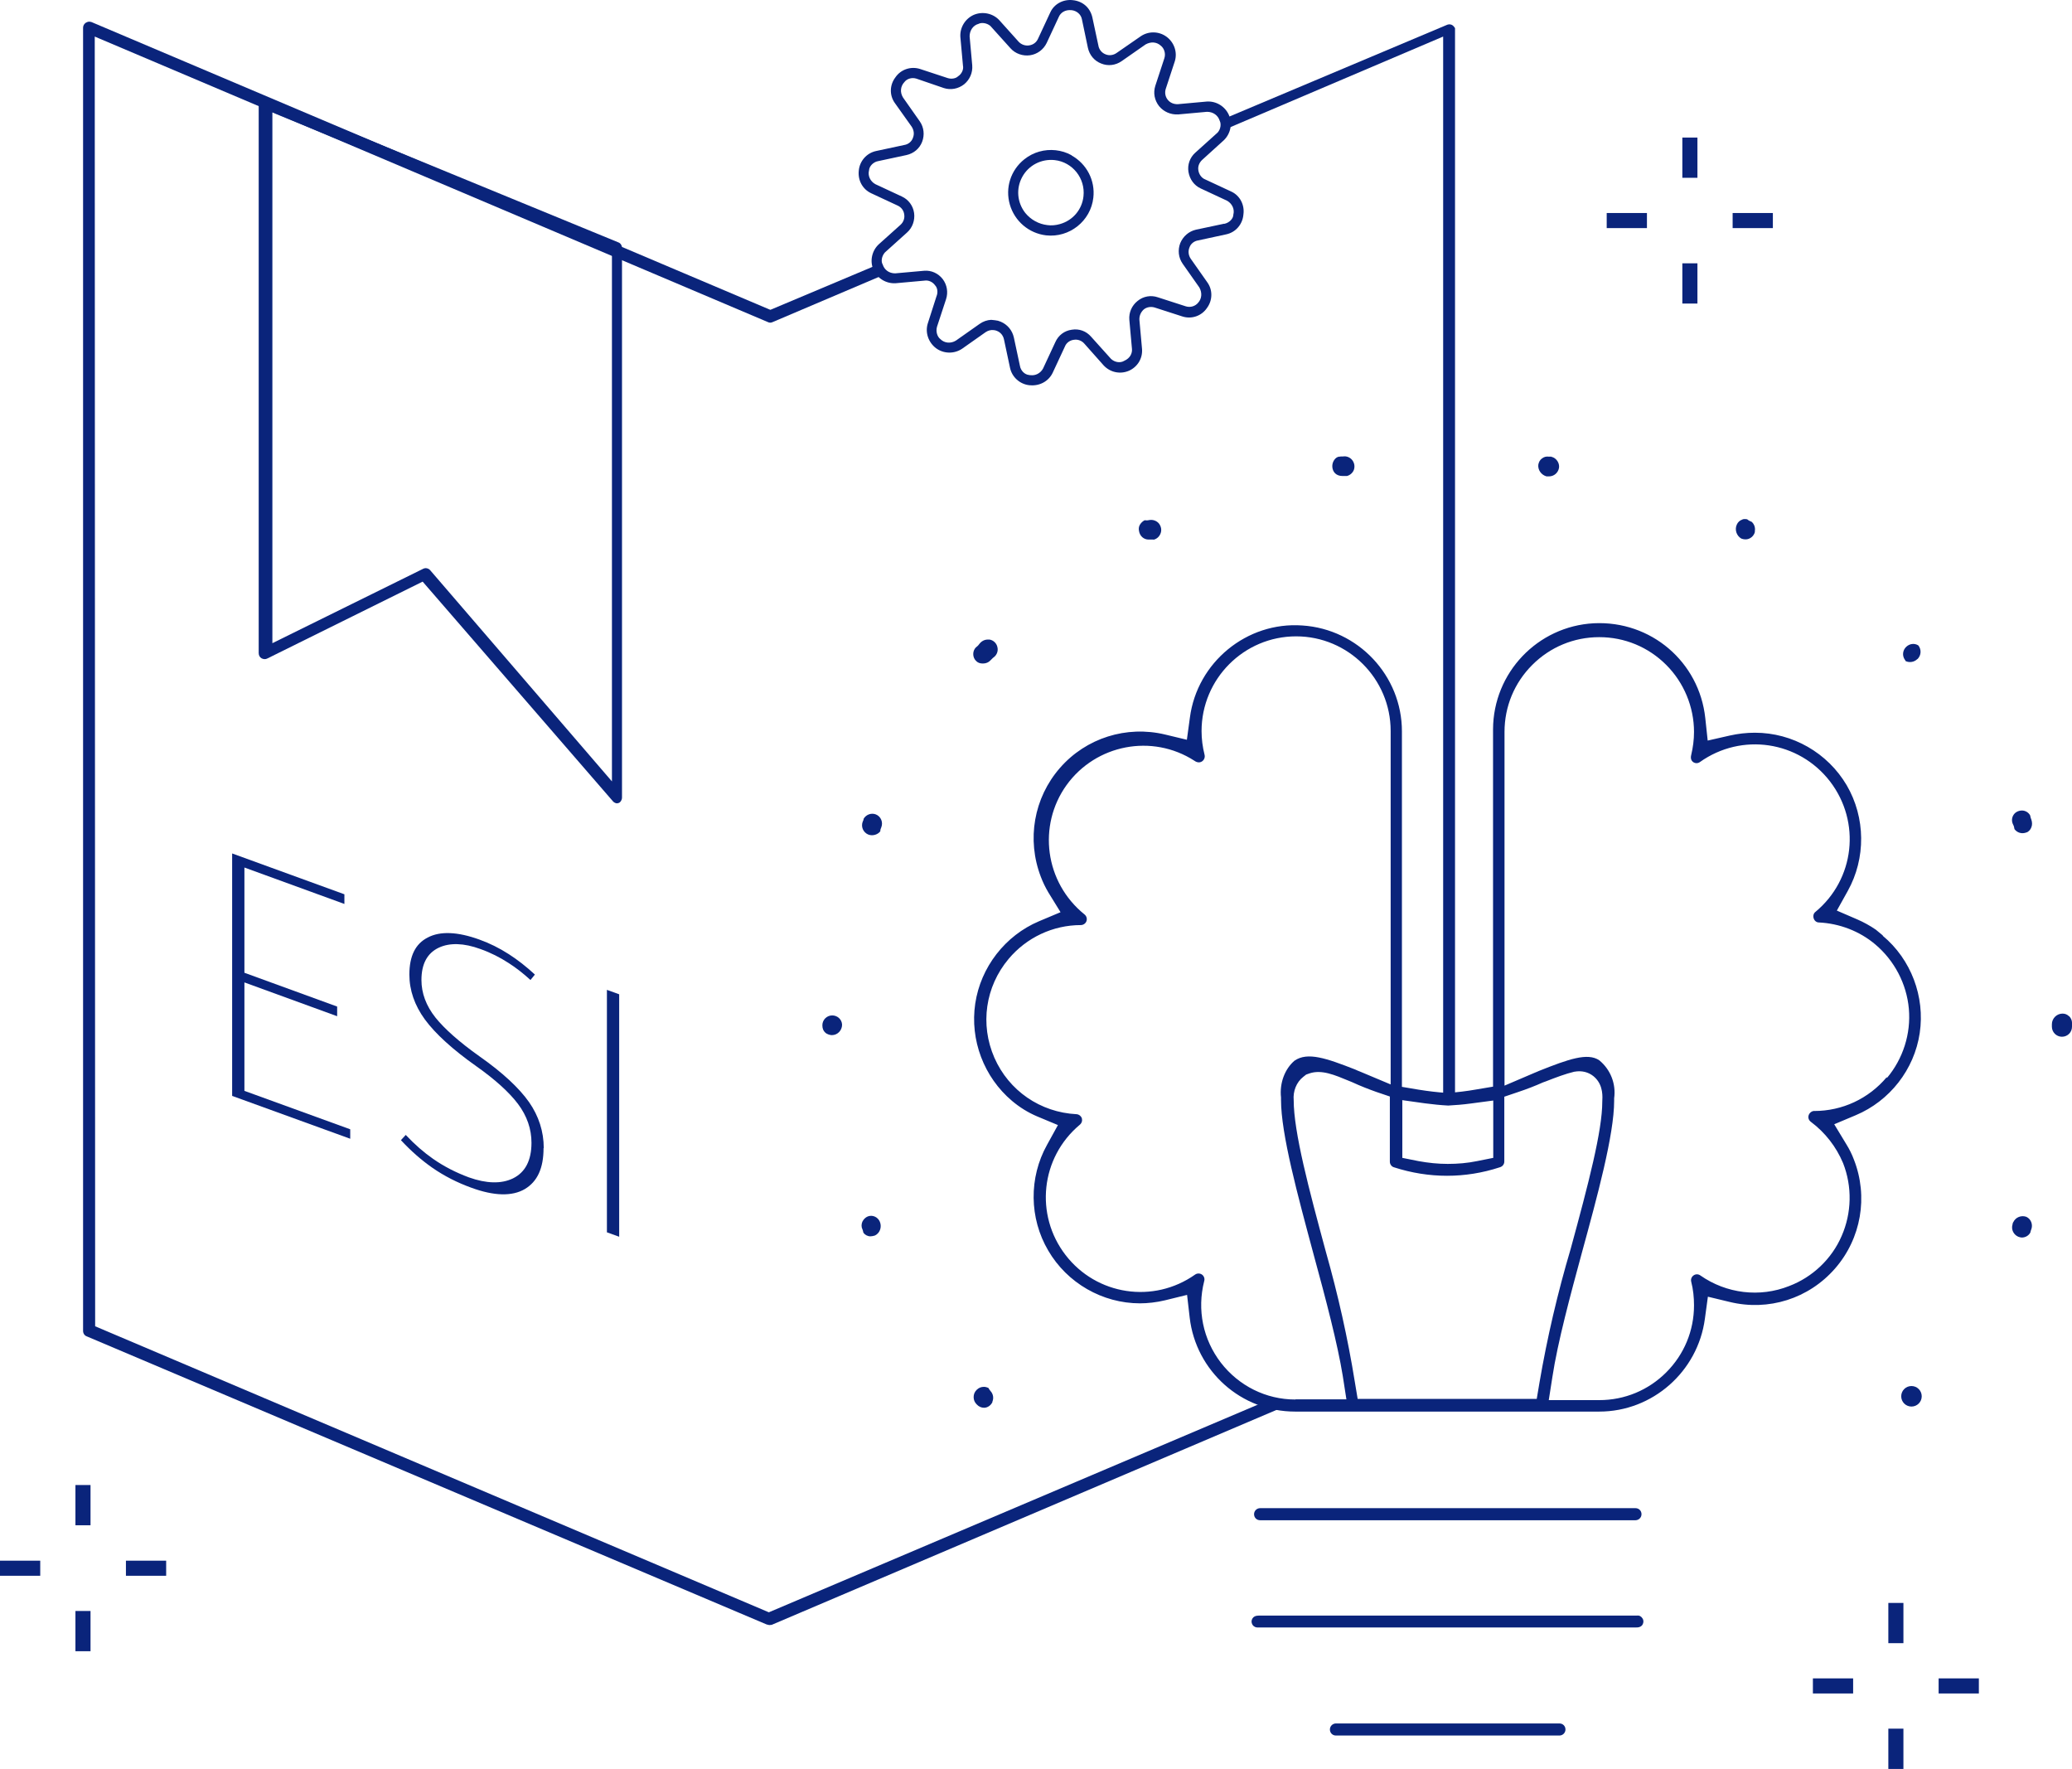 <svg xmlns="http://www.w3.org/2000/svg" xmlns:xlink="http://www.w3.org/1999/xlink" fill="none" version="1.1" width="103" height="87.917" viewBox="0 0 103 87.917"><g><g><g><g><path d="M41.37,50.467C41.1,50.467,40.88,50.687,40.88,50.957C40.88,51.117,40.93,51.237,41.02,51.317C41.11,51.407,41.27,51.447,41.35,51.447C41.64,51.447,41.86,51.207,41.86,50.927C41.85,50.667,41.63,50.467,41.37,50.467Z" fill="#0A247B" fill-opacity="1" style="mix-blend-mode:passthrough"/></g></g><g><g><path d="M48.54,32.147C48.43,32.247,48.38,32.377,48.38,32.507C48.38,32.637,48.43,32.767,48.53,32.857C48.61,32.937,48.71,32.977,48.86,32.977C49.02,32.977,49.15,32.917,49.24,32.817Q49.31,32.747,49.32,32.737C49.35,32.707,49.37,32.687,49.4,32.667C49.56,32.547,49.63,32.347,49.58,32.157C49.54,31.967,49.38,31.817,49.19,31.787C49.16,31.787,49.13,31.787,49.1,31.787C48.94,31.787,48.79,31.867,48.69,31.997C48.65,32.057,48.6,32.107,48.54,32.157L48.54,32.147Z" fill="#0A247B" fill-opacity="1" style="mix-blend-mode:passthrough"/></g></g><g><g><path d="M42.87,61.087C42.89,61.147,42.91,61.207,42.92,61.267C43,61.377,43.13,61.447,43.27,61.447C43.34,61.447,43.42,61.427,43.49,61.407C43.73,61.297,43.85,60.997,43.74,60.727C43.64,60.487,43.38,60.367,43.14,60.457C43.02,60.507,42.93,60.597,42.87,60.717C42.82,60.837,42.81,60.967,42.87,61.097L42.87,61.087Z" fill="#0A247B" fill-opacity="1" style="mix-blend-mode:passthrough"/></g></g><g><g><path d="M57.33,26.827C57.49,26.797,57.63,26.677,57.69,26.517C57.76,26.347,57.72,26.157,57.61,26.017C57.49,25.877,57.31,25.817,57.13,25.847C57.05,25.867,56.97,25.867,56.9,25.857C56.84,25.887,56.76,25.947,56.7,26.027C56.62,26.127,56.59,26.257,56.62,26.387C56.66,26.647,56.86,26.817,57.1,26.817L57.34,26.817L57.33,26.827Z" fill="#0A247B" fill-opacity="1" style="mix-blend-mode:passthrough"/></g></g><g><g><path d="M95.32,32.757C95.51,32.567,95.52,32.277,95.36,32.077C95.17,31.957,94.93,31.987,94.76,32.147C94.58,32.317,94.55,32.587,94.69,32.787C94.71,32.807,94.72,32.837,94.73,32.857C94.92,32.947,95.16,32.907,95.31,32.757L95.32,32.757Z" fill="#0A247B" fill-opacity="1" style="mix-blend-mode:passthrough"/></g></g><g><g><path d="M87.23,26.417C87.27,26.237,87.21,26.057,87.08,25.937C87,25.907,86.92,25.867,86.85,25.807C86.82,25.807,86.78,25.797,86.75,25.797C86.7,25.797,86.65,25.797,86.6,25.827C86.48,25.867,86.39,25.957,86.34,26.067C86.22,26.317,86.32,26.627,86.56,26.767C86.6,26.787,86.69,26.807,86.78,26.807C86.99,26.807,87.19,26.647,87.24,26.427L87.23,26.417Z" fill="#0A247B" fill-opacity="1" style="mix-blend-mode:passthrough"/></g></g><g><g><path d="M66.63,22.697L66.56,22.697C66.39,22.717,66.21,22.947,66.23,23.207C66.25,23.467,66.43,23.657,66.73,23.657L66.96,23.657C67.11,23.617,67.24,23.507,67.3,23.357C67.36,23.187,67.33,23.007,67.22,22.867C67.11,22.727,66.93,22.657,66.76,22.687C66.72,22.687,66.68,22.687,66.63,22.687L66.63,22.697Z" fill="#0A247B" fill-opacity="1" style="mix-blend-mode:passthrough"/></g></g><g><g><path d="M77.12,22.697Q77.04,22.697,77,22.697C76.87,22.677,76.75,22.707,76.65,22.787C76.55,22.857,76.49,22.977,76.47,23.097C76.44,23.357,76.62,23.607,76.88,23.677L77,23.677C77.25,23.677,77.46,23.497,77.5,23.247C77.53,23.017,77.38,22.777,77.14,22.707L77.11,22.707L77.12,22.697Z" fill="#0A247B" fill-opacity="1" style="mix-blend-mode:passthrough"/></g></g><g><g><path d="M49.33,69.667C49.41,69.487,49.37,69.277,49.24,69.137C49.2,69.087,49.16,69.037,49.13,68.977C49.06,68.947,48.98,68.927,48.91,68.927C48.77,68.927,48.65,68.977,48.55,69.077C48.45,69.177,48.4,69.297,48.4,69.437C48.4,69.577,48.45,69.697,48.55,69.797C48.66,69.917,48.79,69.967,48.92,69.967C49.09,69.967,49.27,69.847,49.34,69.667L49.33,69.667Z" fill="#0A247B" fill-opacity="1" style="mix-blend-mode:passthrough"/></g></g><g><g><path d="M43.76,41.307C43.76,41.247,43.78,41.177,43.81,41.117C43.91,40.867,43.79,40.577,43.54,40.477C43.31,40.387,43.05,40.487,42.93,40.697C42.93,40.747,42.91,40.787,42.89,40.827C42.84,40.947,42.84,41.087,42.89,41.207C42.94,41.327,43.04,41.427,43.16,41.477C43.36,41.557,43.62,41.497,43.76,41.317L43.76,41.307Z" fill="#0A247B" fill-opacity="1" style="mix-blend-mode:passthrough"/></g></g><g><g><path d="M100.74,41.377C100.84,41.337,100.94,41.237,100.98,41.117C101.03,40.997,101.02,40.857,100.98,40.737C100.95,40.667,100.93,40.597,100.92,40.527C100.85,40.397,100.72,40.307,100.57,40.287C100.4,40.267,100.21,40.337,100.11,40.477C100,40.627,99.99,40.817,100.07,40.977C100.11,41.047,100.13,41.127,100.14,41.207C100.27,41.387,100.51,41.467,100.75,41.367L100.74,41.377Z" fill="#0A247B" fill-opacity="1" style="mix-blend-mode:passthrough"/></g></g><g><g><path d="M102.85,50.507C102.76,50.417,102.65,50.377,102.53,50.377C102.24,50.377,102,50.617,102,50.907L102,51.027C102,51.297,102.22,51.527,102.5,51.527C102.78,51.527,103,51.307,103,51.027L103,50.827C103,50.717,102.95,50.597,102.86,50.507L102.85,50.507Z" fill="#0A247B" fill-opacity="1" style="mix-blend-mode:passthrough"/></g></g><g><g><path d="M100.08,60.737Q100.06,60.787,100.05,60.807C100.05,60.827,100.05,60.847,100.04,60.867C99.97,61.117,100.1,61.367,100.33,61.467C100.4,61.497,100.44,61.497,100.5,61.507C100.69,61.507,100.85,61.407,100.93,61.257C100.94,61.207,100.95,61.157,100.97,61.117C101.07,60.877,100.97,60.587,100.73,60.477C100.48,60.387,100.19,60.497,100.08,60.747L100.08,60.737Z" fill="#0A247B" fill-opacity="1" style="mix-blend-mode:passthrough"/></g></g><g><g><ellipse cx="95.02" cy="69.397" rx="0.51" ry="0.51" fill="#0A247B" fill-opacity="1" style="mix-blend-mode:passthrough"/></g></g></g><g><g><path d="M93.6,46.497L93.25,46.207C92.96,46.007,92.65,45.837,92.33,45.697L91.31,45.257L91.85,44.287C92.76,42.657,92.74,40.637,91.8,39.027C90.85,37.417,89.11,36.417,87.24,36.417L87.23,36.417C86.81,36.417,86.39,36.467,85.99,36.557L84.89,36.807L84.77,35.687C84.47,32.897,82.07,30.837,79.23,30.977C76.43,31.127,74.23,33.437,74.22,36.247L74.22,54.007L73.39,54.147C72.88,54.237,72.43,54.287,72,54.317L71.94,54.317L71.88,54.317C71.46,54.287,71.02,54.237,70.52,54.157L69.69,54.017L69.69,36.347C69.69,33.577,67.51,31.267,64.74,31.087C61.98,30.887,59.51,32.917,59.15,35.667L59,36.767L57.92,36.507C56,36.047,53.99,36.677,52.69,38.167C51.39,39.657,51.03,41.727,51.74,43.577C51.84,43.847,51.97,44.107,52.11,44.347L52.72,45.337L51.65,45.787C49.97,46.497,48.75,48.067,48.48,49.877C48.21,51.687,48.91,53.537,50.31,54.717C50.69,55.037,51.11,55.297,51.56,55.487L52.59,55.917L52.05,56.897C51.14,58.527,51.16,60.547,52.11,62.157C53.05,63.767,54.8,64.777,56.67,64.777C57.05,64.777,57.5,64.727,57.91,64.627L59.01,64.357L59.14,65.487C59.45,68.147,61.7,70.157,64.38,70.157L79.5,70.157C82.15,70.157,84.4,68.167,84.75,65.547L84.9,64.447L85.98,64.707C87.91,65.177,89.91,64.547,91.22,63.047C92.52,61.557,92.88,59.477,92.16,57.637C92.06,57.367,91.93,57.107,91.78,56.867L91.18,55.877L92.25,55.427C93.94,54.717,95.16,53.157,95.43,51.347C95.7,49.537,95,47.677,93.59,46.507L93.6,46.497ZM69.7,54.677L70.84,54.837C71.22,54.887,71.61,54.927,71.99,54.947C72.36,54.927,72.73,54.897,73.1,54.847L74.23,54.697L74.23,57.547L73.43,57.707C72.95,57.807,72.46,57.847,71.97,57.847C71.48,57.847,71,57.797,70.51,57.707L69.71,57.547L69.71,54.697L69.7,54.677ZM64.39,69.557C62.93,69.557,61.58,68.877,60.69,67.727C59.8,66.567,59.5,65.097,59.86,63.677C59.9,63.547,59.85,63.417,59.75,63.347C59.65,63.277,59.51,63.277,59.41,63.347C57.34,64.807,54.51,64.377,52.97,62.377C51.43,60.377,51.73,57.537,53.67,55.907C53.78,55.817,53.81,55.697,53.78,55.577C53.74,55.467,53.64,55.387,53.52,55.377C51.71,55.287,50.15,54.207,49.43,52.567C48.71,50.917,48.98,49.037,50.14,47.657C51.03,46.597,52.34,45.977,53.73,45.977C53.85,45.977,53.97,45.897,54.01,45.777C54.05,45.657,54.01,45.527,53.91,45.447C51.94,43.857,51.57,41.037,53.02,39.017C54.48,36.997,57.27,36.457,59.37,37.807C59.52,37.917,59.66,37.907,59.76,37.837C59.86,37.767,59.91,37.637,59.88,37.517C59.78,37.117,59.73,36.727,59.73,36.337C59.73,33.737,61.84,31.627,64.43,31.627C67.02,31.627,69.13,33.737,69.13,36.327L69.13,53.897L67.63,53.267C67.54,53.237,67.46,53.197,67.37,53.157C65.94,52.597,65,52.267,64.35,52.717C63.87,53.127,63.6,53.827,63.68,54.547L63.68,54.667C63.68,56.367,64.51,59.407,65.3,62.347C65.92,64.617,66.49,66.787,66.75,68.387L66.93,69.547L64.41,69.547L64.39,69.557ZM76.39,69.527L67.49,69.527L67.35,68.687C67,66.507,66.51,64.337,65.91,62.217C65.07,59.117,64.31,56.267,64.31,54.677C64.27,54.247,64.44,53.787,64.79,53.517L64.93,53.407L65.1,53.347C65.7,53.147,66.35,53.427,67.05,53.717L67.22,53.787C67.63,53.977,68.02,54.127,68.41,54.267L69.09,54.497L69.09,57.737C69.09,57.867,69.18,57.987,69.3,58.017C71.03,58.577,72.84,58.577,74.55,58.017C74.7,57.977,74.78,57.857,74.78,57.727L74.78,54.507L75.46,54.277C75.91,54.127,76.32,53.967,76.7,53.797L76.84,53.747C77.35,53.547,77.83,53.367,78.25,53.267L78.4,53.247C78.75,53.217,79.07,53.337,79.3,53.567C79.71,53.977,79.66,54.527,79.65,54.757C79.65,56.197,78.97,58.807,78.08,62.067C77.43,64.257,76.91,66.487,76.53,68.707L76.39,69.537L76.39,69.527ZM93.79,53.537C92.89,54.607,91.58,55.217,90.19,55.217C90.09,55.207,89.95,55.297,89.91,55.427C89.87,55.547,89.91,55.677,90.02,55.757C90.73,56.287,91.28,56.997,91.62,57.807C92.08,58.977,92.05,60.287,91.55,61.427C91.06,62.567,90.1,63.477,88.94,63.917C87.48,64.497,85.82,64.297,84.52,63.387C84.42,63.317,84.29,63.317,84.19,63.387C84.09,63.457,84.04,63.577,84.07,63.697C84.17,64.087,84.21,64.477,84.21,64.877C84.21,66.137,83.72,67.317,82.83,68.207C81.94,69.097,80.76,69.587,79.5,69.587L76.99,69.587L77.17,68.437C77.43,66.717,78.07,64.347,78.64,62.247C79.39,59.507,80.24,56.407,80.24,54.707L80.24,54.587C80.34,53.867,80.06,53.157,79.5,52.697C78.92,52.306,77.98,52.637,76.5,53.227C76.47,53.246,76.38,53.276,76.29,53.316L74.79,53.957L74.79,36.377C74.79,35.116,75.28,33.936,76.17,33.047C77.06,32.157,78.24,31.667,79.5,31.667C80.76,31.667,81.94,32.157,82.83,33.047C83.71,33.927,84.21,35.137,84.21,36.377C84.21,36.767,84.16,37.146,84.07,37.526C84.03,37.686,84.07,37.806,84.17,37.877C84.27,37.947,84.4,37.947,84.5,37.877C86.58,36.396,89.42,36.827,90.97,38.836C92.52,40.856,92.2,43.707,90.24,45.327C90.15,45.397,90.12,45.527,90.16,45.647C90.2,45.767,90.3,45.847,90.42,45.847C91.44,45.897,92.44,46.277,93.22,46.937C94.17,47.737,94.78,48.897,94.89,50.137C95,51.377,94.6,52.627,93.8,53.577L93.79,53.537Z" fill="#0A247B" fill-opacity="1" style="mix-blend-mode:passthrough"/></g></g><g><g><path d="M77.52,86.257C77.68,86.257,77.82,86.127,77.82,85.957C77.82,85.787,77.69,85.657,77.52,85.657L66.41,85.657C66.25,85.657,66.11,85.787,66.11,85.957C66.11,86.127,66.24,86.257,66.41,86.257L77.52,86.257Z" fill="#0A247B" fill-opacity="1" style="mix-blend-mode:passthrough"/></g></g><g><g><path d="M62.64,74.957C62.48,74.957,62.34,75.087,62.34,75.257C62.34,75.427,62.47,75.557,62.64,75.557L81.3,75.557C81.46,75.557,81.6,75.427,81.6,75.257C81.6,75.087,81.47,74.957,81.3,74.957L62.64,74.957Z" fill="#0A247B" fill-opacity="1" style="mix-blend-mode:passthrough"/></g></g><g><g><path d="M62.55,80.887L81.29,80.887C81.47,80.897,81.59,80.847,81.65,80.747C81.71,80.647,81.71,80.527,81.65,80.437C81.59,80.337,81.49,80.277,81.37,80.297L81.29,80.297L62.63,80.297C62.61,80.297,62.59,80.297,62.57,80.297C62.41,80.297,62.32,80.346,62.26,80.437C62.2,80.537,62.2,80.647,62.26,80.747C62.32,80.847,62.43,80.897,62.54,80.887L62.55,80.887Z" fill="#0A247B" fill-opacity="1" style="mix-blend-mode:passthrough"/></g></g><g><g><g><path d="M16.76,50.507L16.76,50.027L12.15,48.347L12.15,43.117L17.12,44.927L17.12,44.447L11.54,42.417L11.54,54.467L17.41,56.597L17.41,56.127L12.15,54.217L12.15,48.827L16.76,50.507Z" fill="#0A247B" fill-opacity="1" style="mix-blend-mode:passthrough"/></g></g><g><g><path d="M27.03,57.057C27.03,56.237,26.78,55.467,26.3,54.777C25.8,54.067,24.97,53.297,23.83,52.497C22.83,51.787,22.1,51.137,21.65,50.577C21.18,49.987,20.95,49.357,20.95,48.707C20.95,47.907,21.24,47.367,21.82,47.097C22.36,46.847,23.06,46.867,23.88,47.167C24.39,47.347,24.86,47.587,25.29,47.867C25.65,48.097,26.01,48.377,26.37,48.707L26.59,48.437C26.16,48.037,25.72,47.697,25.3,47.427C24.82,47.117,24.33,46.877,23.83,46.697C22.75,46.307,21.88,46.267,21.26,46.597C20.65,46.907,20.35,47.517,20.35,48.437C20.35,49.217,20.61,49.967,21.12,50.667C21.65,51.387,22.51,52.167,23.67,52.987C24.62,53.657,25.32,54.297,25.75,54.867C26.2,55.467,26.42,56.117,26.42,56.797C26.42,57.677,26.11,58.267,25.5,58.567C24.92,58.847,24.18,58.827,23.31,58.517C22.66,58.277,22.06,57.967,21.53,57.597C21.07,57.277,20.61,56.877,20.17,56.407L19.93,56.667C20.43,57.207,20.96,57.667,21.49,58.037C22.08,58.447,22.73,58.777,23.42,59.027C24.56,59.447,25.46,59.467,26.09,59.097C26.71,58.727,27.02,58.067,27.02,57.067L27.03,57.057Z" fill="#0A247B" fill-opacity="1" style="mix-blend-mode:passthrough"/></g></g><g><g><path d="M30.17,49.197L30.17,61.247L30.78,61.467L30.78,49.417L30.17,49.197Z" fill="#0A247B" fill-opacity="1" style="mix-blend-mode:passthrough"/></g></g></g><g><g><path d="M38.23,80.137L4.73,65.917L4.71,1.817L4.92,1.907L38.17,16.007C38.25,16.047,38.33,16.047,38.41,16.007L43.82,13.707C43.75,13.527,43.7,13.337,43.67,13.137L38.3,15.397L38.24,15.377L4.55,1.097Q4.48,1.077,4.44,1.077C4.38,1.077,4.32,1.097,4.27,1.127C4.18,1.187,4.13,1.277,4.13,1.377L4.13,66.147C4.13,66.267,4.2,66.377,4.31,66.417L38.11,80.737Q38.22,80.767,38.24,80.767C38.31,80.767,38.38,80.757,38.43,80.727L63.73,69.957C63.6,69.797,63.47,69.627,63.34,69.467L38.21,80.137L38.23,80.137Z" fill="#0A247B" fill-opacity="1" style="mix-blend-mode:passthrough"/></g></g><g><g><path d="M72.21,1.257C72.13,1.207,72.04,1.197,71.95,1.227L60.65,5.987C60.73,6.137,60.8,6.297,60.84,6.457L71.74,1.817L71.74,54.527L72.33,54.527L72.33,1.397Q72.27,1.297,72.2,1.257L72.21,1.257Z" fill="#0A247B" fill-opacity="1" style="mix-blend-mode:passthrough"/></g></g><g><g><path d="M30.48,39.837C30.53,39.886,30.6,39.927,30.68,39.927Q30.73,39.916,30.76,39.907C30.84,39.877,30.92,39.767,30.92,39.637L30.92,12.327C30.92,12.197,30.85,12.087,30.74,12.047L13.27,4.867C13.19,4.837,13.09,4.847,13.01,4.907C12.92,4.967,12.86,5.057,12.86,5.157L12.86,32.457C12.86,32.567,12.91,32.667,13,32.717C13.09,32.767,13.2,32.777,13.29,32.727L21.01,28.907L30.48,39.837ZM13.54,5.587L13.75,5.677L30.42,12.527L30.42,38.837L21.39,28.347C21.31,28.247,21.16,28.207,21.04,28.267L13.54,31.967L13.54,5.577L13.54,5.587Z" fill="#0A247B" fill-opacity="1" style="mix-blend-mode:passthrough"/></g></g><g><g><g><rect x="90.12" y="83.417" width="2" height="0.75" rx="0" fill="#0A247B" fill-opacity="1" style="mix-blend-mode:passthrough"/></g></g><g><g><rect x="86.13" y="10.587" width="2" height="0.75" rx="0" fill="#0A247B" fill-opacity="1" style="mix-blend-mode:passthrough"/></g></g><g><g><rect x="83.63" y="6.837" width="0.75" height="2" rx="0" fill="#0A247B" fill-opacity="1" style="mix-blend-mode:passthrough"/></g></g><g><g><rect x="96.37" y="83.417" width="2" height="0.75" rx="0" fill="#0A247B" fill-opacity="1" style="mix-blend-mode:passthrough"/></g></g><g><g><rect x="93.87" y="85.917" width="0.75" height="2" rx="0" fill="#0A247B" fill-opacity="1" style="mix-blend-mode:passthrough"/></g></g><g><g><rect x="93.87" y="79.667" width="0.75" height="2" rx="0" fill="#0A247B" fill-opacity="1" style="mix-blend-mode:passthrough"/></g></g><g><g><rect x="3.75" y="80.067" width="0.75" height="2" rx="0" fill="#0A247B" fill-opacity="1" style="mix-blend-mode:passthrough"/></g></g><g><g><rect x="0" y="77.567" width="2" height="0.75" rx="0" fill="#0A247B" fill-opacity="1" style="mix-blend-mode:passthrough"/></g></g><g><g><rect x="3.75" y="73.807" width="0.75" height="2" rx="0" fill="#0A247B" fill-opacity="1" style="mix-blend-mode:passthrough"/></g></g><g><g><rect x="79.87" y="10.587" width="2" height="0.75" rx="0" fill="#0A247B" fill-opacity="1" style="mix-blend-mode:passthrough"/></g></g><g><g><rect x="83.63" y="13.087" width="0.75" height="2" rx="0" fill="#0A247B" fill-opacity="1" style="mix-blend-mode:passthrough"/></g></g><g><g><rect x="6.26" y="77.567" width="2" height="0.75" rx="0" fill="#0A247B" fill-opacity="1" style="mix-blend-mode:passthrough"/></g></g></g><g><g><g><path d="M61.22,9.527L59.91,8.917C59.73,8.847,59.6,8.667,59.57,8.457C59.54,8.277,59.61,8.087,59.76,7.947L60.83,6.977C61.17,6.657,61.28,6.147,61.09,5.717C60.9,5.287,60.46,5.017,59.99,5.047L58.56,5.177C58.35,5.187,58.16,5.107,58.04,4.947C57.93,4.807,57.89,4.607,57.95,4.417L58.4,3.047C58.54,2.597,58.37,2.107,57.99,1.827C57.61,1.547,57.09,1.537,56.7,1.807L55.5,2.637C55.34,2.747,55.13,2.777,54.95,2.697C54.77,2.627,54.63,2.457,54.6,2.257L54.3,0.857C54.19,0.387,53.83,0.057,53.32,0.007C52.85,-0.043,52.4,0.197,52.21,0.617L51.6,1.927C51.52,2.107,51.36,2.227,51.16,2.256C50.97,2.287,50.77,2.216,50.64,2.077L49.67,0.997C49.35,0.657,48.84,0.557,48.41,0.737C47.98,0.927,47.71,1.367,47.74,1.837L47.87,3.267C47.91,3.446,47.81,3.677,47.62,3.797C47.52,3.897,47.3,3.946,47.1,3.877L45.73,3.426C45.28,3.286,44.78,3.446,44.51,3.846C44.22,4.226,44.21,4.737,44.48,5.116L45.32,6.296C45.43,6.466,45.46,6.666,45.38,6.856C45.32,7.036,45.15,7.176,44.95,7.206L43.55,7.506C43.08,7.606,42.73,8.006,42.69,8.486C42.64,8.966,42.88,9.406,43.31,9.606L44.62,10.216C44.8,10.296,44.93,10.466,44.95,10.666C44.98,10.847,44.91,11.046,44.76,11.177L43.68,12.146C43.34,12.466,43.23,12.976,43.42,13.406C43.61,13.836,44.05,14.107,44.53,14.076L45.96,13.947C46.15,13.916,46.36,14.007,46.48,14.177C46.6,14.296,46.64,14.527,46.55,14.736L46.12,16.076C45.98,16.526,46.15,17.017,46.53,17.306C46.91,17.587,47.43,17.596,47.82,17.337L49,16.506C49.12,16.427,49.26,16.387,49.4,16.407C49.45,16.407,49.51,16.427,49.56,16.447C49.74,16.517,49.87,16.677,49.91,16.877L50.21,18.287C50.31,18.747,50.7,19.096,51.17,19.146Q51.18,19.146,51.19,19.146C51.68,19.197,52.13,18.947,52.33,18.526L52.94,17.216C53.01,17.037,53.19,16.907,53.39,16.887C53.57,16.857,53.77,16.927,53.9,17.076L54.86,18.157C55.18,18.506,55.68,18.616,56.12,18.427C56.55,18.236,56.81,17.806,56.77,17.337L56.64,15.896C56.63,15.697,56.71,15.517,56.85,15.386C57,15.257,57.22,15.226,57.41,15.287L58.77,15.726C59.23,15.877,59.73,15.707,60,15.306C60.28,14.927,60.29,14.416,60.02,14.037L59.19,12.857C59.08,12.697,59.05,12.486,59.13,12.296C59.19,12.117,59.36,11.976,59.57,11.947L60.96,11.646C61.43,11.546,61.77,11.146,61.81,10.666C61.88,10.187,61.64,9.726,61.22,9.527ZM60.86,11.117L59.45,11.416C59.1,11.496,58.81,11.746,58.67,12.086C58.54,12.427,58.58,12.806,58.79,13.107L59.62,14.287C59.77,14.556,59.74,14.847,59.56,15.046C59.42,15.217,59.18,15.296,58.95,15.226L57.56,14.777C57.21,14.656,56.83,14.726,56.55,14.957C56.26,15.187,56.11,15.537,56.14,15.896L56.27,17.337C56.29,17.537,56.2,17.797,55.88,17.936C55.7,18.047,55.42,18.017,55.23,17.837L54.24,16.736C54,16.456,53.64,16.326,53.28,16.387C52.91,16.436,52.61,16.666,52.46,17.006L51.85,18.317C51.72,18.556,51.47,18.677,51.23,18.646C51.2,18.646,51.18,18.646,51.15,18.637C50.94,18.616,50.74,18.427,50.7,18.177L50.4,16.776C50.32,16.416,50.08,16.127,49.74,15.986C49.65,15.947,49.57,15.927,49.46,15.916L49.27,15.896C49.07,15.906,48.87,15.976,48.7,16.096L47.52,16.927C47.26,17.087,46.95,17.056,46.75,16.857C46.59,16.736,46.51,16.477,46.58,16.236L47.03,14.867C47.14,14.527,47.08,14.156,46.86,13.867C46.64,13.586,46.3,13.427,45.94,13.457L44.5,13.586C44.19,13.586,43.96,13.406,43.88,13.146C43.79,13.007,43.82,12.736,43.99,12.546L45.09,11.556C45.36,11.316,45.49,10.947,45.44,10.586C45.39,10.226,45.16,9.916,44.83,9.766L43.52,9.156C43.26,9.016,43.13,8.736,43.2,8.466C43.21,8.266,43.41,8.046,43.66,8.007L45.06,7.707C45.42,7.627,45.71,7.387,45.84,7.047C45.97,6.707,45.93,6.327,45.72,6.027L44.89,4.847C44.73,4.587,44.76,4.287,44.96,4.077C45.08,3.917,45.32,3.837,45.55,3.907L46.92,4.377C47.26,4.487,47.64,4.417,47.93,4.187C48.21,3.957,48.36,3.607,48.33,3.247L48.2,1.807C48.2,1.507,48.38,1.257,48.64,1.187C48.79,1.107,49.05,1.137,49.23,1.287L50.23,2.397C50.47,2.667,50.84,2.797,51.2,2.747C51.56,2.697,51.87,2.467,52.03,2.137L52.64,0.827C52.72,0.647,52.93,0.467,53.28,0.507C53.52,0.537,53.73,0.707,53.78,0.947L54.08,2.377C54.16,2.737,54.4,3.027,54.74,3.157C55.08,3.297,55.46,3.247,55.76,3.037L56.95,2.207C57.22,2.057,57.5,2.087,57.7,2.267C57.87,2.397,57.96,2.657,57.88,2.897L57.43,4.267C57.32,4.617,57.39,4.987,57.62,5.277C57.85,5.557,58.2,5.707,58.57,5.687L60,5.557C60.31,5.557,60.55,5.737,60.63,5.997C60.71,6.147,60.69,6.407,60.53,6.587L59.42,7.587C59.15,7.827,59.02,8.187,59.08,8.547C59.14,8.907,59.36,9.217,59.69,9.367L61,9.977C61.26,10.127,61.38,10.406,61.31,10.666C61.31,10.867,61.11,11.076,60.85,11.127L60.86,11.117Z" fill="#0A247B" fill-opacity="1" style="mix-blend-mode:passthrough"/></g></g><g><g><path d="M53.27,7.717C53.02,7.577,52.75,7.497,52.48,7.467C51.93,7.407,51.37,7.557,50.92,7.917C50.24,8.457,49.96,9.337,50.2,10.167C50.44,10.997,51.15,11.597,52,11.697C53.16,11.827,54.22,10.987,54.35,9.827C54.45,8.967,54.02,8.147,53.27,7.727L53.27,7.717ZM52.69,11.137C52.48,11.197,52.26,11.217,52.06,11.187C51.64,11.137,51.25,10.927,50.97,10.587C50.56,10.067,50.5,9.367,50.82,8.787C51.14,8.207,51.77,7.887,52.43,7.957C53.32,8.057,53.96,8.867,53.86,9.757C53.79,10.417,53.33,10.957,52.69,11.137Z" fill="#0A247B" fill-opacity="1" style="mix-blend-mode:passthrough"/></g></g></g></g></svg>